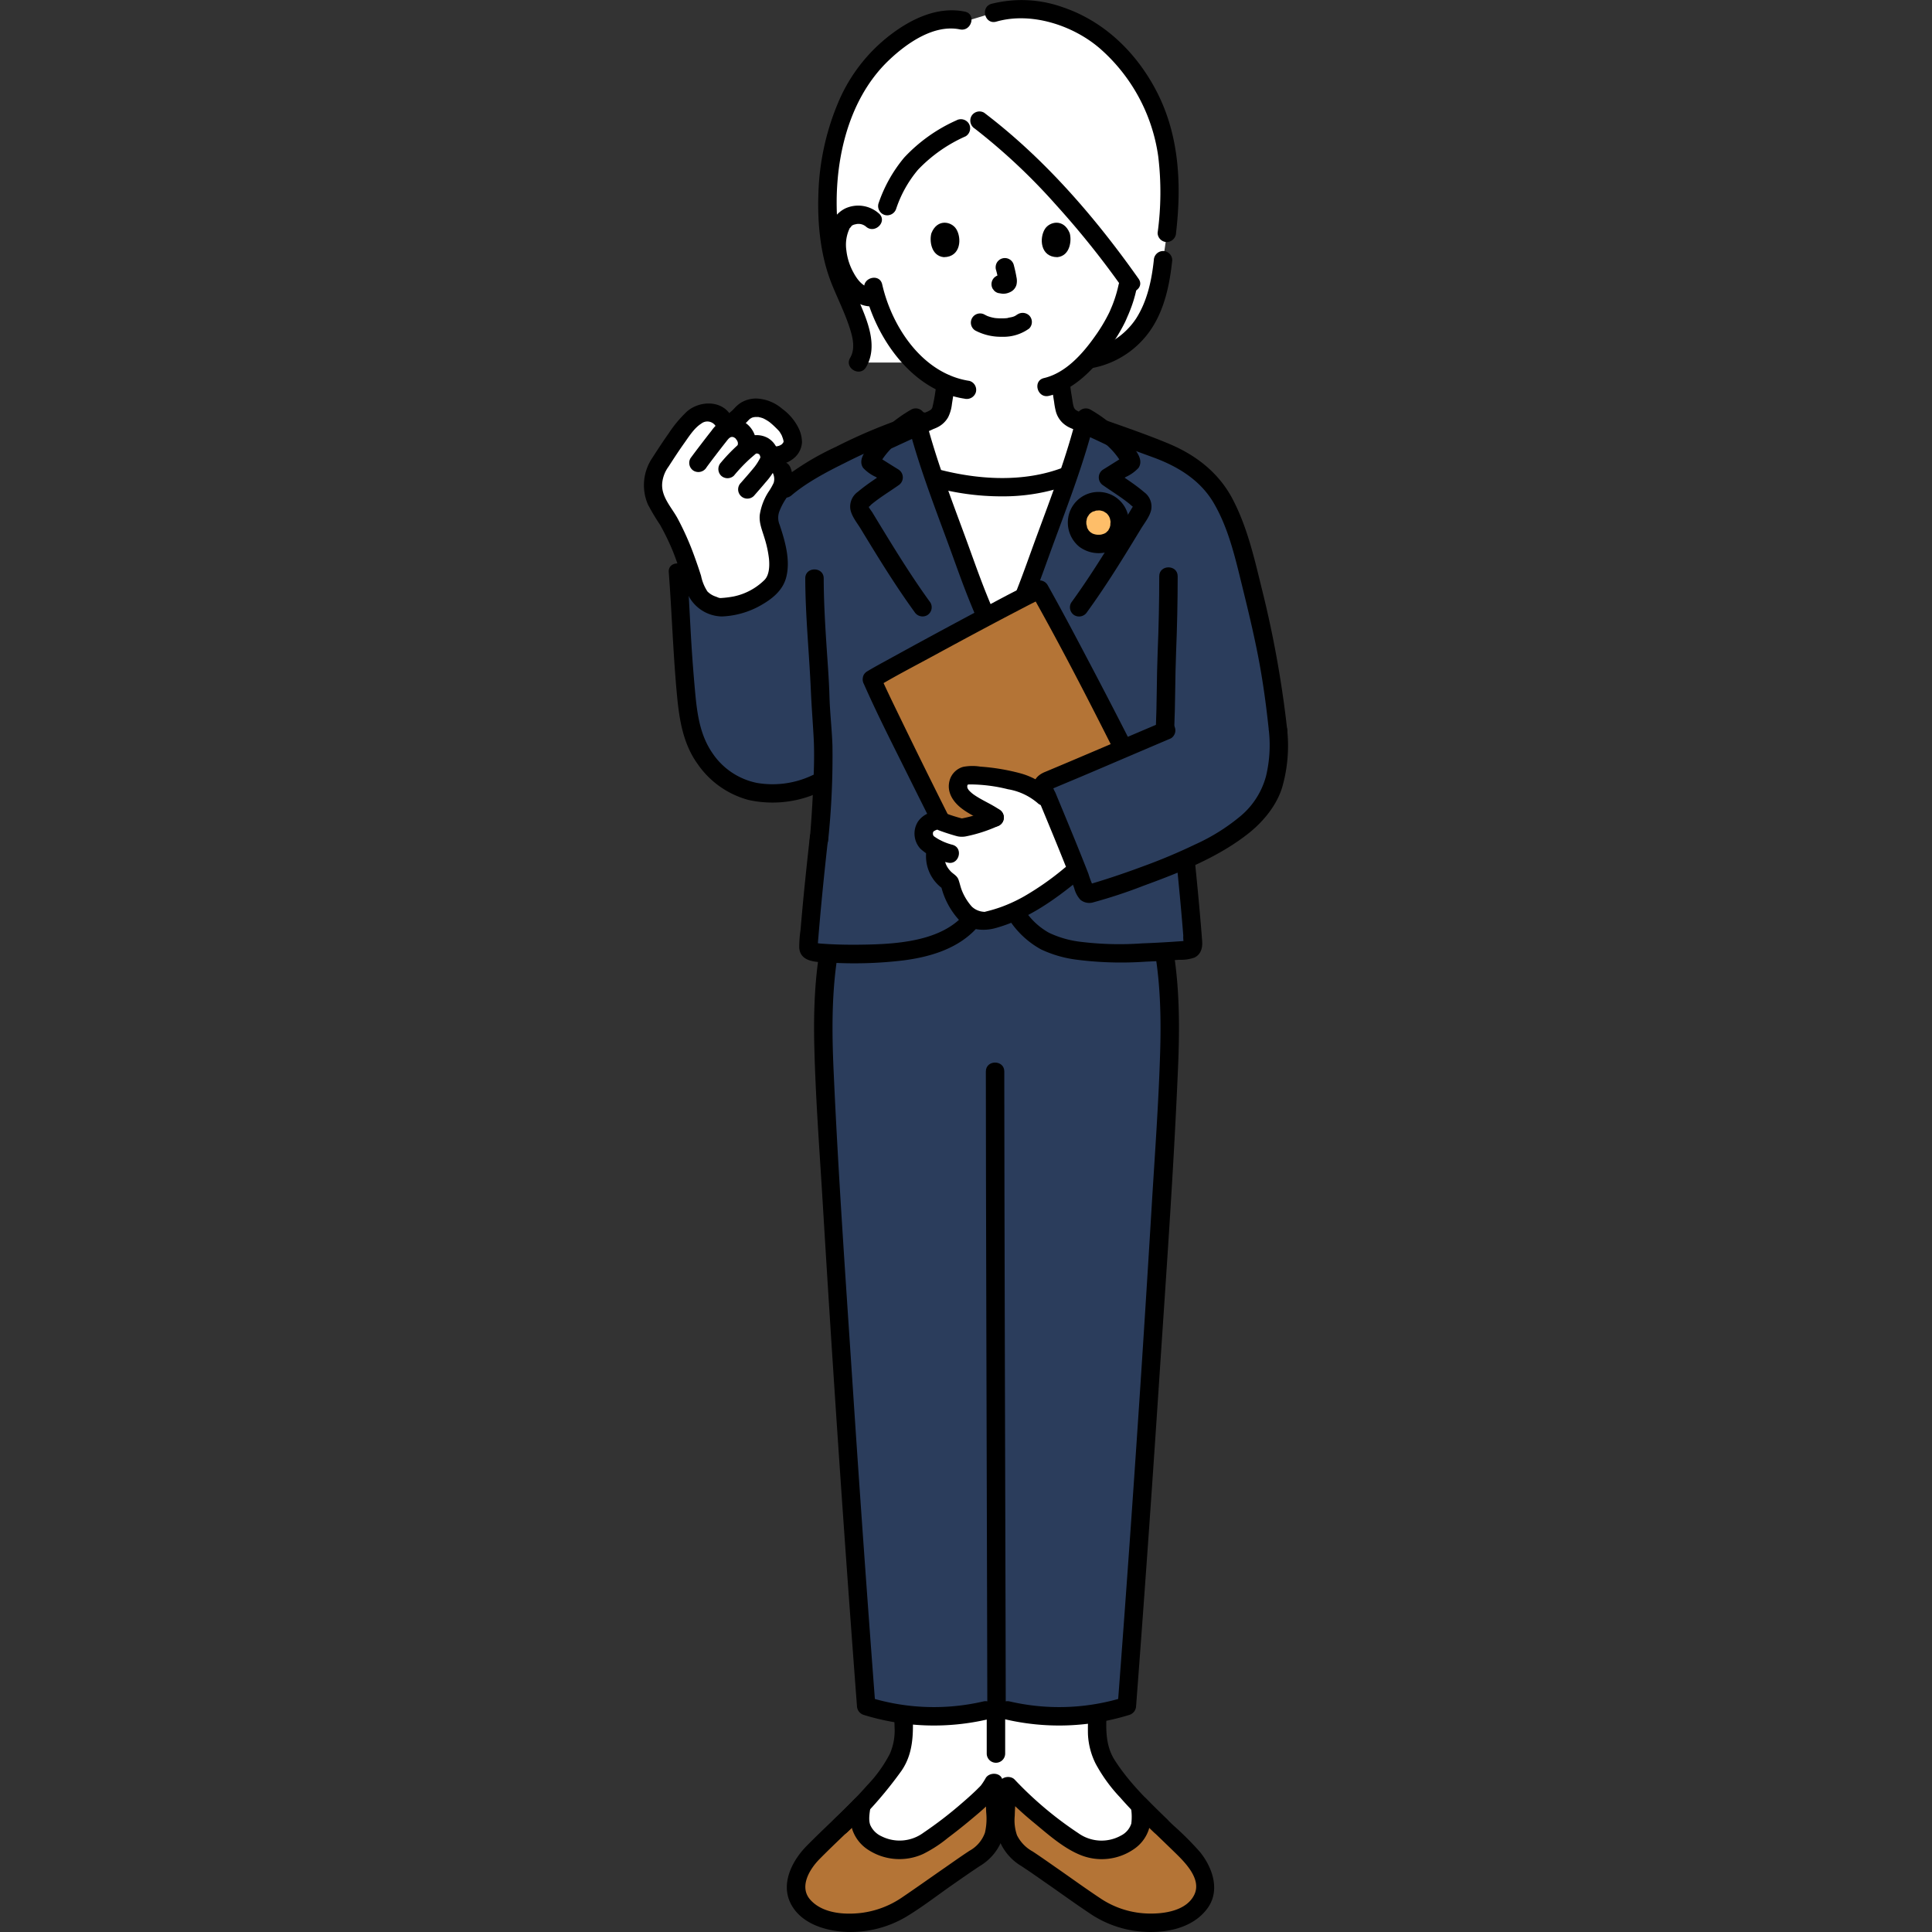 <svg xmlns="http://www.w3.org/2000/svg" width="800px" height="800px" viewBox="-139.68 0 419.092 419.092" fill="#000000"><rect x="-139.68" y="0" width="419.092" height="419.092" fill="#333333" stroke="none"/><g id="SVGRepo_bgCarrier" stroke-width="0"></g><g id="SVGRepo_tracerCarrier" stroke-linecap="round" stroke-linejoin="round"></g><g id="SVGRepo_iconCarrier"><defs><style>.a{fill:#000000;}.b{fill:#ffffff;}.c{fill:#ffffff;}.d{fill:#B47436;}.e{fill:#2B3D5C;}.f{fill:#B47436;}.g{fill:#febe69;}</style></defs><path class="a" d="M60.561,193.192h33.53c2.573,0,2.578-4,0-4H60.561c-2.574,0-2.579,4,0,4Z"></path><path class="b" d="M61.3,399.514a10.513,10.513,0,0,1-9.287,1.2c-2.88-1.048-5.441-3.166-5.075-6.689l.254-2.451a56.328,56.328,0,0,0,6.571-7.949,13.861,13.861,0,0,0,2.648-7.605q-.046-2.052-.11-4.138a48.87,48.87,0,0,0,17.849-.872h4.68a48.908,48.908,0,0,0,19.61.6q-.069,2.221-.119,4.409a13.877,13.877,0,0,0,2.648,7.605,56.141,56.141,0,0,0,6.571,7.946c.127,1.228.255,2.454.255,2.454.365,3.523-2.2,5.641-5.076,6.689a10.518,10.518,0,0,1-9.354-1.244,92.6,92.6,0,0,1-13.106-10.7l-1.262-1.336-3.139-.707a17.869,17.869,0,0,1-1.385,2.043,92.6,92.6,0,0,1-13.106,10.7Z"></path><path class="b" d="M76.865,140.01c-3.074-7.214-4.555-10.4-7.21-17.838-2.114-5.921-4.553-12.224-6.72-18.517l.382.077a59.272,59.272,0,0,0,13.527,1.943c4.314.011,10.451-.671,14.665-2.346l.567-.211c-2.213,6.471-4.731,12.964-6.9,19.054-2.655,7.441-4.136,10.624-7.21,17.838"></path><path class="c" d="M96.674,77.918a18.267,18.267,0,0,0,9.008-4.435c4.334-4.01,6.254-10.106,6.966-17.463,1.6-9.756,2.385-20.267-.862-29.814a40.509,40.509,0,0,0-10.167-15.937,28.609,28.609,0,0,0-10.366-6.44C86.9,2.142,80.613,1.342,75.911,2.763L69.8,4.61l-.715-.16c-7.219-1.609-15.719,4.9-19.773,9.755A40.616,40.616,0,0,0,41.372,30.86a57.233,57.233,0,0,0-.258,25.406c1.606,7.483,8.8,16.8,5.347,22.373H71.473Z"></path><path class="b" d="M96.13,49.1c-7-8.381-15.21-16.813-23.49-23.038a59.462,59.462,0,0,0-10.476,5.6c-5.639,4.219-7.713,8.515-9.364,13.045l-3.224,3.026a4.342,4.342,0,0,0-3.14-1.149A4.032,4.032,0,0,0,42.815,48.6c-1.231,2.134-1.179,6.066-.353,8.5a13.125,13.125,0,0,0,3.853,6.248,4.694,4.694,0,0,0,3.994,1,33.029,33.029,0,0,0,6.269,11.827,24.46,24.46,0,0,0,8.851,7.068c-.094,1.1-.248,2.149-.444,3.286-.355,1.964-.236,3.716-2.97,4.7-.062.022-1.151.528-2.567,1.185.975,3.676,2.177,7.441,3.476,11.21l.393.105a59.272,59.272,0,0,0,13.527,1.943c4.314.011,10.451-.671,14.665-2.346l.567-.208C93.357,99.378,94.537,95.642,95.49,92c-.925-.436-1.584-.746-1.634-.764-2.734-.988-2.627-2.74-2.97-4.7-.22-1.255-.384-2.5-.482-3.764C96.969,79.283,102.156,70.349,103.1,67.8c.769-1.6,2.713-7.281,1.633-7.644C102.173,56.619,99.273,52.867,96.13,49.1Z"></path><path class="d" d="M88.757,407.1c-2.744-1.912-5.169-3.593-5.947-4.078-4.989-3.117-4.432-7.357-4.322-10.264a53.2,53.2,0,0,1,.506-5.317l1.262,1.336a92.6,92.6,0,0,0,13.106,10.7,10.518,10.518,0,0,0,9.354,1.244c2.88-1.048,5.441-3.166,5.076-6.689l-.255-2.451.472.483c3.235,3.318,6.8,6.582,10.032,9.8,2.1,2.092,3.75,4.873,3.676,7.921a6.783,6.783,0,0,1-3.219,5.08,13.024,13.024,0,0,1-5.845,2.058A22.1,22.1,0,0,1,98.9,414.1C98.142,413.66,93.058,410.092,88.757,407.1Z"></path><path class="d" d="M65.969,407.1c2.744-1.912,5.17-3.593,5.947-4.078,4.989-3.117,4.432-7.357,4.322-10.264a58.842,58.842,0,0,0-.383-6.024,9.9,9.9,0,0,0-1.385,2.043,92.6,92.6,0,0,1-13.106,10.7,10.518,10.518,0,0,1-9.354,1.244c-2.88-1.048-5.441-3.166-5.075-6.689l.254-2.451-.472.483c-3.235,3.318-6.8,6.582-10.032,9.8-2.1,2.092-3.75,4.873-3.676,7.921a6.783,6.783,0,0,0,3.219,5.08,13.023,13.023,0,0,0,5.846,2.058A22.1,22.1,0,0,0,55.829,414.1C56.584,413.66,61.668,410.092,65.969,407.1Z"></path><path class="a" d="M89.767,405.368c-1.8-1.255-3.594-2.528-5.425-3.738a8.146,8.146,0,0,1-3.419-3.539,9.911,9.911,0,0,1-.486-4.19,55.577,55.577,0,0,1,.486-5.934l-3.343.883a76.221,76.221,0,0,0,6.955,6.478c3.119,2.573,6.5,5.626,10.3,7.119a12.28,12.28,0,0,0,11.487-1.359,8.263,8.263,0,0,0,3.169-4.147c.566-1.763.237-3.575.051-5.367l-3.414,1.414c2.995,3.07,6.126,6,9.194,9,2.146,2.1,5.7,5.68,4.059,9.034-1.7,3.48-6.543,4.156-9.964,4.064A19.466,19.466,0,0,1,99.4,412.042c-3.262-2.142-6.427-4.442-9.628-6.674-2.117-1.475-4.118,1.991-2.019,3.454,3.2,2.232,6.366,4.532,9.629,6.674a23.444,23.444,0,0,0,12.251,3.591c4.658.073,9.73-1.2,12.611-5.128,2.827-3.856,1.119-8.823-1.613-12.209a65.935,65.935,0,0,0-5.847-5.843c-1.968-1.891-3.922-3.794-5.828-5.748-1.123-1.152-3.6-.361-3.414,1.415a12.048,12.048,0,0,1,.184,3.994,4.409,4.409,0,0,1-2.233,2.6,8.662,8.662,0,0,1-9.275-.525,78.556,78.556,0,0,1-13.8-11.617c-.946-1-3.121-.63-3.342.883a65.317,65.317,0,0,0-.629,7,13.468,13.468,0,0,0,.736,5.525,11.494,11.494,0,0,0,4.689,5.356c2,1.3,3.934,2.68,5.886,4.04C89.865,410.3,91.866,406.831,89.767,405.368Z"></path><path class="a" d="M99.623,312.079c-.758,12.668-1.584,25.332-2.257,38-.314,5.916-.594,11.833-.8,17.754-.1,2.791-.311,5.621-.243,8.414a15.943,15.943,0,0,0,1.66,6.327,34.219,34.219,0,0,0,5.335,7.351c2.3,2.64,4.8,5.1,7.312,7.529,1.851,1.79,4.683-1.035,2.828-2.828-4.091-3.956-8.266-8.01-11.346-12.834-2.542-3.982-1.725-8.819-1.57-13.287.412-11.833,1.094-23.655,1.808-35.473q.635-10.479,1.278-20.958c.154-2.571-3.846-2.562-4,0Z"></path><path class="a" d="M66.978,408.822c1.972-1.374,3.938-2.76,5.947-4.078a11.331,11.331,0,0,0,4.832-5.862,15.368,15.368,0,0,0,.506-5.568c-.105-2.382-.145-4.752-.48-7.117-.25-1.768-2.871-1.848-3.655-.478a13.4,13.4,0,0,1-1.268,1.892c.488-.588-.026-.014-.112.066-.215.2-.417.417-.628.622-1.058,1.025-2.163,2-3.282,2.961a85.644,85.644,0,0,1-8.166,6.272,8.731,8.731,0,0,1-9.15.789,4.842,4.842,0,0,1-2.425-2.444c-.476-1.292-.044-2.989.092-4.3.184-1.773-2.283-2.574-3.414-1.415-3.423,3.51-7.067,6.793-10.5,10.286-3,3.05-5.521,7.833-3.608,12.1,1.973,4.4,7.022,6.138,11.488,6.481A23.684,23.684,0,0,0,56.873,415.8c3.491-2.1,6.764-4.65,10.1-6.979,2.1-1.462.1-4.931-2.019-3.454-2.977,2.076-5.939,4.175-8.942,6.213a20.065,20.065,0,0,1-8.976,3.384c-3.663.415-8.314.073-10.937-2.861-2.5-2.794-.182-6.621,1.995-8.831,3.44-3.491,7.082-6.776,10.5-10.285l-3.414-1.414c-.186,1.792-.515,3.6.051,5.367a8.424,8.424,0,0,0,3.431,4.332,12.411,12.411,0,0,0,11.893.9,28.249,28.249,0,0,0,5.384-3.5q2.472-1.854,4.845-3.837c2.51-2.1,5.14-4.211,6.789-7.089l-3.656-.478c.272,1.925.244,3.888.326,5.826a13.5,13.5,0,0,1-.267,4.461,7.257,7.257,0,0,1-3.344,3.913c-1.923,1.259-3.8,2.6-5.682,3.908C62.862,406.829,64.859,410.3,66.978,408.822Z"></path><path class="a" d="M51.1,312.079c.73,12.195,1.522,24.387,2.181,36.586.317,5.864.6,11.729.823,17.6q.16,4.224.27,8.449a12.618,12.618,0,0,1-1.008,5.686,29.043,29.043,0,0,1-4.936,6.877c-2.256,2.575-4.7,4.978-7.16,7.357-1.854,1.792.976,4.619,2.829,2.828A88.292,88.292,0,0,0,55.885,384.1c2.956-4.31,2.512-9.307,2.349-14.25-.4-12.037-1.084-24.063-1.809-36.083q-.654-10.845-1.322-21.689c-.154-2.558-4.155-2.576-4,0Z"></path><path class="a" d="M74.363,370.387v9.993a2,2,0,0,0,4,0v-9.993a2,2,0,0,0-4,0Z"></path><path class="e" d="M42.762,195.8c-4.808,13.807-4.08,28.846-3.247,43.443q3.731,65.455,8.7,130.833a48.786,48.786,0,0,0,28.276.315,48.776,48.776,0,0,0,28.273-.315q4.966-65.375,8.7-130.833c.832-14.6,1.56-29.636-3.247-43.443"></path><path class="a" d="M40.833,195.264c-3.519,10.24-4.136,21.179-3.867,31.925.284,11.323,1.151,22.645,1.832,33.949q2.1,34.838,4.542,69.652,1.382,19.644,2.873,39.282A2.078,2.078,0,0,0,47.681,372a51.517,51.517,0,0,0,27,.938c2.506-.585,1.445-4.443-1.063-3.857a47.382,47.382,0,0,1-24.872-.938l1.469,1.929Q47.579,335.4,45.291,300.7c-1.506-22.861-3.135-45.741-4.152-68.63-.534-12.016-.4-24.243,3.551-35.739.839-2.439-3.024-3.487-3.857-1.063Z"></path><path class="a" d="M74.172,232.424q0,11.79.031,23.581.033,16.18.076,32.362.045,17.049.092,34.1.04,14.667.079,29.335.022,8.776.039,17.554v1.033c0,2.574,4,2.578,4,0q0-7.822-.031-15.644-.036-14.128-.076-28.256-.047-16.931-.092-33.86-.042-16.481-.079-32.963-.027-12.507-.038-25.016,0-1.111,0-2.224c0-2.574-4-2.578-4,0Z"></path><path class="a" d="M108.284,196.327c3.516,10.231,4.014,21.064,3.7,31.791-.33,11.262-1.173,22.522-1.851,33.767q-2.085,34.587-4.515,69.153-1.373,19.521-2.855,39.034l1.468-1.929a47.378,47.378,0,0,1-24.871.938c-2.5-.585-3.573,3.271-1.063,3.857a51.517,51.517,0,0,0,27-.938,2.074,2.074,0,0,0,1.468-1.928q2.643-34.8,4.938-69.625c1.515-23.008,3.195-46.039,4.166-69.077.51-12.117.256-24.522-3.725-36.106-.831-2.42-4.7-1.381-3.857,1.063Z"></path><path class="e" d="M137.56,158.446a27.311,27.311,0,0,1-.931,11.442c-.684,2.709-3.243,6.491-6.458,9.125a58.815,58.815,0,0,1-12.7,7.343c.708,6.931,1.258,12.883,1.68,18.511a1.1,1.1,0,0,1-1.011,1.18c-6.213.476-17.737,1.182-23.776.2-4.218-.689-7.1-1.485-9.77-3.73a16.978,16.978,0,0,1-5.64-8.2,86.433,86.433,0,0,1-1.867-8.954.627.627,0,0,0-1.24,0,79.357,79.357,0,0,1-1.746,8.585,15.725,15.725,0,0,1-5.974,8.34c-2.054,1.522-6.209,3.184-10.917,3.912a94.965,94.965,0,0,1-20.453.338,1.2,1.2,0,0,1-1.073-1.3c.652-7.885,1.2-13.754,2.461-25.024.248-3.125.468-6.591.633-10.937a21.871,21.871,0,0,1-13.715,2.634c-6.733-.707-12.391-6.2-14.434-12.661a43.221,43.221,0,0,1-1.515-9.166c-1.087-11.9-1.094-17.8-1.718-25.945l23.21-18.1a74.874,74.874,0,0,1,8.624-5.635,142.577,142.577,0,0,1,15.8-7.13A26.348,26.348,0,0,1,58.978,90.5c2.549,10.35,7.083,21.521,10.677,31.589,2.655,7.44,4.136,10.624,7.21,17.837h1.1c3.074-7.213,4.555-10.4,7.21-17.837C88.765,112.021,93.3,100.85,95.849,90.5a25.426,25.426,0,0,1,3.73,2.6c4.035,1.479,8.927,3.281,12.2,4.47a32.123,32.123,0,0,1,8.4,4.572c3.506,2.7,5.619,6.261,7.28,10.348a74.249,74.249,0,0,1,2.775,8.162c4.214,16.9,5.889,23.865,7.334,37.8"></path><path class="a" d="M78.592,139c-1.486-3.485-3.017-6.953-4.421-10.472-1.6-4.012-3.008-8.095-4.5-12.147-3.2-8.676-6.528-17.342-8.763-26.329a2.022,2.022,0,0,0-2.938-1.2,30.8,30.8,0,0,0-8.753,7.5c-1.09,1.363-2.862,3.365-1.663,5.145a8.685,8.685,0,0,0,2.737,1.958c.963.612,1.915,1.239,2.886,1.838v-3.454c-2.264,1.595-4.643,3.053-6.763,4.844a3.92,3.92,0,0,0-1.629,3.8c.277,1.525,1.447,2.918,2.237,4.218,3.719,6.124,7.465,12.245,11.679,18.046a2.058,2.058,0,0,0,2.736.717,2.015,2.015,0,0,0,.718-2.736c-3.686-5.075-7.015-10.4-10.281-15.747q-1.16-1.9-2.313-3.806c-.21-.346-.874-1.14-.87-1.481-.008.581.4-.066.669-.287,1.835-1.514,3.894-2.751,5.836-4.119a2.028,2.028,0,0,0,0-3.454c-1.642-1.013-3.276-2.047-4.906-3.078l.718.718-.152-.209.273,1.009.011-.224-.273,1.01a16.268,16.268,0,0,1,3.926-4.836,26.724,26.724,0,0,1,5.2-3.918l-2.938-1.2c2.272,9.135,5.673,17.937,8.92,26.756,1.481,4.022,2.882,8.073,4.478,12.051,1.495,3.727,3.116,7.4,4.691,11.1a2.012,2.012,0,0,0,2.736.718A2.055,2.055,0,0,0,78.592,139Z"></path><path class="a" d="M79.688,141.019c1.575-3.694,3.2-7.37,4.691-11.1,1.6-3.978,3-8.029,4.478-12.051,3.247-8.819,6.649-17.621,8.92-26.756l-2.938,1.2a26.724,26.724,0,0,1,5.2,3.918,16.286,16.286,0,0,1,3.927,4.836l-.273-1.01.01.224.273-1.009-.151.209.717-.718c-1.63,1.031-3.264,2.065-4.906,3.078a2.028,2.028,0,0,0,0,3.454c1.9,1.338,3.9,2.554,5.712,4.019.108.087.9.869.8.5-.063-.233-.072.074-.195.258-.2.3-.377.619-.563.927q-1.213,2-2.427,3.992c-3.266,5.351-6.595,10.672-10.28,15.747a2.014,2.014,0,0,0,.717,2.736,2.045,2.045,0,0,0,2.736-.717c4.214-5.8,7.96-11.922,11.679-18.046.768-1.264,1.886-2.616,2.213-4.081a3.844,3.844,0,0,0-1.488-3.844c-2.143-1.841-4.576-3.318-6.88-4.942v3.454c.971-.6,1.923-1.226,2.886-1.838a8.685,8.685,0,0,0,2.737-1.958c1.2-1.78-.573-3.782-1.662-5.145a30.821,30.821,0,0,0-8.754-7.5,2.022,2.022,0,0,0-2.938,1.2c-2.235,8.987-5.565,17.653-8.763,26.329-1.473,4-2.863,8.022-4.436,11.979-1.422,3.577-2.977,7.1-4.487,10.64a2.069,2.069,0,0,0,.718,2.737,2.014,2.014,0,0,0,2.736-.718Z"></path><path class="a" d="M97.205,79.847a19.809,19.809,0,0,0,12.852-8.482c2.924-4.4,4-9.75,4.549-14.915a2.013,2.013,0,0,0-2-2,2.045,2.045,0,0,0-2,2c-.47,4.381-1.435,8.892-3.841,12.649A15.892,15.892,0,0,1,96.142,75.99a2.018,2.018,0,0,0-1.4,2.46,2.043,2.043,0,0,0,2.46,1.4Z"></path><path class="a" d="M53.2,97.444c.871-.305,1.716-.743,2.554-1.127q1.929-.883,3.851-1.778,1.512-.7,3.023-1.4c.1-.048.21-.093.313-.143s.269-.118-.163.067c-.513.22-.068.035.064-.018.253-.1.507-.2.752-.321A5.429,5.429,0,0,0,66,90.494a8.557,8.557,0,0,0,.815-2.852c.227-1.464.478-2.921.611-4.4a2.008,2.008,0,0,0-2-2,2.053,2.053,0,0,0-2,2,37.486,37.486,0,0,1-.89,5.286c-.059.247.2-.312.04-.114a1.8,1.8,0,0,0-.131.232c-.223.4.179-.132-.067.089a2.412,2.412,0,0,0-.213.2c.216-.252.158-.1.029-.023-.1.059-.193.123-.293.18-.037.021-.455.231-.275.15s-.146.054-.145.054c-.153.062-.333.138-.485.2l-.065.029c-.1.044-.2.091-.3.137-2.145.985-4.283,1.988-6.428,2.974q-.834.382-1.671.761c-.177.08-.355.158-.532.237-.445.2.5-.187.132-.058A2,2,0,1,0,53.2,97.444Z"></path><path class="a" d="M88.43,83.084c.125,1.379.325,2.747.55,4.112a15.845,15.845,0,0,0,.395,2.119,5.386,5.386,0,0,0,1.471,2.432,6.065,6.065,0,0,0,1.309.916,10.31,10.31,0,0,0,.983.427c.638.244-.464-.225-.22-.1,1.906.976,3.883,1.832,5.818,2.748.925.437,1.845.89,2.789,1.286a2,2,0,0,0,2.46-1.4,2.063,2.063,0,0,0-1.4-2.46c.993.416.083.02-.15-.089l-1.242-.586L97.834,90.9c-.867-.41-1.733-.822-2.6-1.228-.094-.044-.188-.089-.282-.131l-.073-.032c-.143-.064-.337-.145-.483-.2-.059-.024-.365-.17-.061-.019-.178-.089-.351-.181-.523-.281-.057-.033-.342-.221-.112-.062.2.141.014.012-.023-.026-.063-.062-.13-.132-.2-.191-.291-.26.1.076.063.1a4.6,4.6,0,0,1-.288-.483c-.111-.167.088.174.078.2a2.467,2.467,0,0,0-.118-.352c-.048-.161-.087-.324-.121-.488-.081-.385-.133-.776-.192-1.166-.085-.563-.187-1.124-.272-1.688-.036-.242-.041-.277-.081-.615-.045-.383-.083-.767-.118-1.151a2.044,2.044,0,0,0-2-2,2.023,2.023,0,0,0-2,2Z"></path><path class="a" d="M50.99,46.324a6.739,6.739,0,0,0-7.344-1.094A6.4,6.4,0,0,0,40.3,49.538a16,16,0,0,0,2.32,12.631c1.644,2.446,4.242,4.652,7.389,4.244a2.066,2.066,0,0,0,2-2,2.011,2.011,0,0,0-2-2c-2.177.282-3.594-1.52-4.538-3.262a12.9,12.9,0,0,1-1.552-4.819,8.282,8.282,0,0,1,.825-5.038c-.326.523.512-.437.2-.211a1.817,1.817,0,0,1,.918-.419,2.5,2.5,0,0,1,2.3.488c1.915,1.71,4.754-1.11,2.828-2.828Z"></path><path class="a" d="M102.961,61.782A27.991,27.991,0,0,1,101.7,66c-.192.507-.324.765-.564,1.363-.2.5.145-.292-.028.067-.061.127-.118.257-.179.384a35.946,35.946,0,0,1-3.09,5.145c-2.681,3.8-6.351,7.948-11.062,9.055-2.505.589-1.445,4.447,1.063,3.858,5.6-1.316,9.907-5.99,13.151-10.473a36.768,36.768,0,0,0,3.359-5.5c.2-.418.383-.844.562-1.273.214-.512-.165.356.072-.164.153-.337.291-.682.427-1.026a28.06,28.06,0,0,0,1.412-4.594c.524-2.512-3.331-3.586-3.857-1.063Z"></path><path class="a" d="M47.828,62.746c2.4,10.534,10.334,22.02,21.718,23.737a2.065,2.065,0,0,0,2.461-1.4,2.016,2.016,0,0,0-1.4-2.46C60.518,81.1,53.809,71,51.686,61.683c-.572-2.509-4.43-1.447-3.858,1.063Z"></path><path class="a" d="M71.909,71.712a11.936,11.936,0,0,0,5.748,1.341,9.479,9.479,0,0,0,5.916-1.793,2.005,2.005,0,0,0,0-2.829,2.064,2.064,0,0,0-2.829,0c.692-.539-.015-.018-.234.1-.169.089-.618.23.016.013-.156.053-.308.118-.465.169-.422.136-.888.157-1.3.3.212-.072.332-.04.032-.01-.128.013-.256.023-.384.032-.308.02-.617.027-.925.025q-.416,0-.829-.029c-.126-.009-.253-.019-.379-.032q-.108-.011-.216-.024c-.157-.019-.1-.01.188.025a8.165,8.165,0,0,1-1.216-.27c-.17-.051-.336-.112-.5-.169-.446-.153.425.2.02.012q-.312-.147-.618-.308a2,2,0,0,0-2.019,3.454Z"></path><path class="a" d="M76.374,58.516a25.739,25.739,0,0,1,.6,2.756l-.072-.532a1.725,1.725,0,0,1,.011.38l.071-.531a.928.928,0,0,1-.042.171l.2-.478a.656.656,0,0,1-.061.11l.313-.405a.541.541,0,0,1-.09.089l.405-.313a1.821,1.821,0,0,1-.218.116l.477-.2a1.575,1.575,0,0,1-.367.107l.531-.071a1.422,1.422,0,0,1-.345,0l.532.072c-.13-.018-.258-.05-.388-.068a1.515,1.515,0,0,0-.8-.035,1.492,1.492,0,0,0-.744.237,2,2,0,0,0-.717,2.736l.313.4a1.99,1.99,0,0,0,.882.514c.349.047.687.134,1.042.15a3.433,3.433,0,0,0,1.6-.39,2.441,2.441,0,0,0,1.313-1.593,3.731,3.731,0,0,0-.013-1.649c-.15-.888-.355-1.767-.583-2.638a2,2,0,0,0-2.461-1.4,2.025,2.025,0,0,0-1.2.919,2.1,2.1,0,0,0-.2,1.541Z"></path><path class="a" d="M62.372,50.557c-.461,1.495-.161,4.935,2.672,5.228,3.744-.023,3.944-4.181,2.683-6.137C66.695,48.047,63.661,47.382,62.372,50.557Z"></path><path class="a" d="M92.355,50.557c.46,1.495.16,4.935-2.673,5.228C85.938,55.762,85.739,51.6,87,49.648,88.031,48.047,91.065,47.382,92.355,50.557Z"></path><path class="a" d="M32.016,107.451c3.24-2.767,7.67-5.107,11.629-7.057a108.705,108.705,0,0,1,17.312-7.009c2.465-.723,1.416-4.584-1.063-3.857A115,115,0,0,0,41.626,96.94a59.617,59.617,0,0,0-12.438,7.683c-1.961,1.674.88,4.492,2.828,2.828Z"></path><path class="a" d="M5.392,124.141c.679,8.956.951,17.93,1.8,26.875.5,5.219,1.337,10.414,4.49,14.756a19.511,19.511,0,0,0,11.064,7.769,24.229,24.229,0,0,0,15.626-1.829,2.016,2.016,0,0,0,.717-2.737,2.045,2.045,0,0,0-2.736-.717,20.087,20.087,0,0,1-11.84,1.572,15.234,15.234,0,0,1-9.589-6.375c-2.781-3.983-3.385-8.642-3.819-13.369q-.621-6.762-.987-13.544c-.229-4.134-.418-8.271-.731-12.4-.193-2.551-4.195-2.572-4,0Z"></path><path class="a" d="M95.627,93.775c4.919,1.79,9.827,3.609,14.745,5.4,5.355,1.953,10.269,4.9,13.218,9.919,3.218,5.477,4.657,11.834,6.16,17.938,1.249,5.069,2.476,10.148,3.474,15.274,1.039,5.342,1.771,10.727,2.336,16.138a2.057,2.057,0,0,0,2,2,2.014,2.014,0,0,0,2-2,231.191,231.191,0,0,0-5.6-31.032c-1.595-6.519-3.123-13.167-6.263-19.157-2.984-5.692-7.927-9.531-13.792-11.987C108.28,93.914,102.423,92,96.69,89.918c-2.423-.882-3.467,2.982-1.063,3.857Z"></path><path class="a" d="M62.786,105.66a55.525,55.525,0,0,0,14.91,2.009,42.2,42.2,0,0,0,14.344-2.412,2.058,2.058,0,0,0,1.4-2.46,2.014,2.014,0,0,0-2.46-1.4c-8.546,3.309-18.424,2.693-27.128.4-2.492-.655-3.555,3.2-1.063,3.857Z"></path><path class="a" d="M115.038,158.069c.242-5.516.176-11.04.4-16.556s.345-11,.346-16.509c0-2.573-4-2.578-4,0q0,8.26-.346,16.509c-.221,5.516-.153,11.04-.4,16.556-.112,2.573,3.888,2.568,4,0Z"></path><path class="a" d="M35,125.457c.02,8.155.863,16.262,1.215,24.4.149,3.472.437,6.931.616,10.4.2,3.894.009,7.8-.174,11.689q-.243,5.184-.694,10.354c-.22,2.565,3.781,2.55,4,0a173.929,173.929,0,0,0,.932-20.558c-.118-3.565-.545-7.113-.646-10.678-.109-3.82-.423-7.635-.67-11.448-.306-4.715-.567-9.434-.579-14.161-.006-2.573-4.006-2.578-4,0Z"></path><path class="a" d="M115.154,183.3c.61,5.878,1.194,11.759,1.683,17.648q.081.989.16,1.977a6.8,6.8,0,0,0,.136,1.752c.194.488,1.2-.478.457-.585a3.091,3.091,0,0,0-.569.042q-.921.066-1.842.128c-2.367.159-4.737.289-7.108.375a68.914,68.914,0,0,1-13.179-.319,21.983,21.983,0,0,1-7.011-1.973,14.99,14.99,0,0,1-5.234-4.862,17.576,17.576,0,0,1-2.347-5.974c-.268-1.177-.511-2.36-.737-3.546-.263-1.379-.207-3.385-1.292-4.416a2.69,2.69,0,0,0-3.213-.31c-1.371.857-1.32,2.755-1.575,4.171a42.456,42.456,0,0,1-1.55,6.717c-3.6,10.093-16.308,10.71-25.338,10.8-2.829.029-5.664-.035-8.484-.263a3.443,3.443,0,0,0-.69-.059q-.9-.2.259.639c.015-.178.029-.357.044-.535q.08-.96.161-1.919.158-1.856.322-3.709c.518-5.812,1.127-11.615,1.771-17.415a2.012,2.012,0,0,0-2-2,2.047,2.047,0,0,0-2,2c-.613,5.521-1.2,11.046-1.7,16.579q-.159,1.761-.31,3.522a26.161,26.161,0,0,0-.277,3.795c.22,3.347,4.152,3.119,6.6,3.244a89.323,89.323,0,0,0,16-.473c5.42-.7,11.048-2.3,15.083-6.169a17.875,17.875,0,0,0,4.657-7.682c.361-1.18.606-2.4.853-3.61a42.713,42.713,0,0,1,.973-5.209l-.514.883-.345.213H75.93l-.342-.217-.515-.883a33.926,33.926,0,0,1,.841,4.435c.257,1.279.526,2.558.85,3.821a19.313,19.313,0,0,0,9.4,12.041,25.641,25.641,0,0,0,7.668,2.22,76.183,76.183,0,0,0,14.993.433c2.436-.1,4.87-.24,7.3-.41a8.786,8.786,0,0,0,3.311-.482c1.436-.732,1.769-2.134,1.654-3.621-.532-6.941-1.215-13.871-1.934-20.8a2.059,2.059,0,0,0-2-2,2.013,2.013,0,0,0-2,2Z"></path><path class="f" d="M49.439,147.361c2.882-1.748,30.879-16.976,36.38-19.482,8.793,15.618,23.7,45.46,26.192,50.675-4.792,2.833-31.314,17.453-36.979,20.335-3.654-7.03-21.587-42.419-25.593-51.528"></path><path class="a" d="M50.449,149.088c3.919-2.366,8.015-4.472,12.036-6.657,5.979-3.249,11.97-6.48,18-9.628,2.1-1.094,4.19-2.212,6.341-3.2l-2.736-.717c8.123,14.444,15.577,29.286,22.964,44.117,1.086,2.181,2.175,4.36,3.228,6.558l.717-2.737c-10.057,5.934-20.4,11.432-30.673,16.983-2.094,1.132-4.185,2.271-6.306,3.352l2.737.717Q65.88,176.941,55.578,155.693c-1.506-3.1-3.023-6.191-4.412-9.341a2.013,2.013,0,0,0-2.736-.718,2.051,2.051,0,0,0-.718,2.737c2.888,6.549,6.158,12.943,9.341,19.351q5.952,11.985,12.022,23.912c1.4,2.758,2.8,5.518,4.23,8.264a2.037,2.037,0,0,0,2.736.718c10.524-5.366,20.817-11.24,31.123-17.009,1.958-1.1,3.923-2.185,5.856-3.326a2.049,2.049,0,0,0,.717-2.736c-6.26-13.075-12.95-25.972-19.733-38.781-2.111-3.987-4.247-7.962-6.458-11.894a2.054,2.054,0,0,0-2.737-.718c-4.738,2.17-9.312,4.745-13.906,7.2q-8.766,4.683-17.475,9.475c-1.672.922-3.363,1.821-5,2.808-2.2,1.329-.193,4.789,2.019,3.454Z"></path><path class="b" d="M69.263,179.515a29.647,29.647,0,0,0,6.816-2.177c-2.471-1.749-7.769-3.5-7.936-6.5a2.5,2.5,0,0,1,.666-2.007c.889-.9,2.148-.694,4.321-.524,1.642.128,2.842.378,4.471.624a33.393,33.393,0,0,1,3.732.8c2.543,1.046,3.922,1.508,5.424,3.015l1.175,1.179c1.6,3.851,3.938,9.49,5.775,14.138.08.2.158.4.235.593-.684.547-1.26,1.01-1.26,1.01-5.646,4.633-11.283,8.483-18.407,10.092a6.908,6.908,0,0,1-4.3-1.378,14.849,14.849,0,0,1-3.664-7.01,7.112,7.112,0,0,1-2.576-2.986,5.8,5.8,0,0,1-.329-4.334,11.436,11.436,0,0,1-1.7-1.065,2.832,2.832,0,0,1-.687-3.534,3.127,3.127,0,0,1,3.349-1.309,40.988,40.988,0,0,0,4.493,1.429C69,179.556,69.131,179.537,69.263,179.515Z"></path><path class="a" d="M75.07,175.611a26.978,26.978,0,0,1-6.733,2.034H69.4a36.8,36.8,0,0,1-4.359-1.376,5.03,5.03,0,0,0-5.605,1.972,4.852,4.852,0,0,0,.581,5.908,12.9,12.9,0,0,0,5.837,2.956c2.489.67,3.551-3.187,1.064-3.857a12.322,12.322,0,0,1-2.882-1.128c-.228-.128-.453-.263-.672-.406,0,0-.527-.35-.382-.26a.652.652,0,0,1-.278-.465c-.053-.241-.059-.269-.02-.083.015-.227.01-.279-.014-.155-.083.288.148-.556.091-.325-.024.087,0,.055.077-.1-.133.18-.118.182.045,0-.3.139.23-.145.26-.161.189-.1.456-.233.627-.153-.292-.136.123.077.208.108.184.067.367.138.551.2q1.21.435,2.445.8c.355.106.71.213,1.07.3a4.692,4.692,0,0,0,1.991-.031,32.257,32.257,0,0,0,7.053-2.337,2.011,2.011,0,0,0,.717-2.736,2.051,2.051,0,0,0-2.736-.718Z"></path><path class="a" d="M61.481,183.522a8.646,8.646,0,0,0,3.824,9.578l-.919-1.195a16.769,16.769,0,0,0,4.322,8.032c2.011,1.867,5.052,2.077,7.545,1.39C83,199.465,88.742,195.462,94.1,191.084c1.993-1.631-.851-4.446-2.829-2.829a61.322,61.322,0,0,1-8.777,6.171,33.212,33.212,0,0,1-4.717,2.213q-1.174.432-2.381.774c-.408.116-.82.219-1.232.323-.953.239.084.111-.419.053a4.156,4.156,0,0,1-2.623-1.133,11.881,11.881,0,0,1-2.209-3.644c-.263-.711-.414-1.459-.667-2.17-.35-.988-1.263-1.259-1.877-2.028a4.513,4.513,0,0,1-1.027-4.228c.667-2.49-3.191-3.552-3.858-1.064Z"></path><path class="a" d="M88.172,171.335a15.867,15.867,0,0,0-6.658-3.627,45.768,45.768,0,0,0-8.552-1.413,10.727,10.727,0,0,0-3.715.053,4.237,4.237,0,0,0-2.9,2.822c-.765,2.524.632,4.7,2.562,6.186,1.914,1.472,4.185,2.34,6.162,3.709a2.018,2.018,0,0,0,2.736-.718,2.04,2.04,0,0,0-.717-2.736c-1.783-1.234-3.83-2.032-5.6-3.289a6.591,6.591,0,0,1-.9-.79c-.09-.095-.177-.194-.26-.3.12.15.115.13-.016-.058a3.423,3.423,0,0,1-.174-.32c.086.2.092.195.018-.024-.1-.488.014.532-.018-.306,0-.093.095-.356.086-.28-.165.1-.149.085.045-.035l-.14.048a2.555,2.555,0,0,1,.372-.1q-.293.036.1,0a34.3,34.3,0,0,1,8.348,1.044,13.261,13.261,0,0,1,6.4,2.955c1.842,1.8,4.673-1.025,2.829-2.829Z"></path><path class="e" d="M137.56,158.446a27.311,27.311,0,0,1-.931,11.442c-.684,2.709-3.243,6.491-6.458,9.125a60.677,60.677,0,0,1-13.6,7.733,175.761,175.761,0,0,1-19.79,7.11.88.88,0,0,1-1.06-.54c-.51-1.41-1.21-3.24-2.01-5.25-2.47-6.25-5.85-14.29-7.11-17.37a.846.846,0,0,1,.47-1.12c2.07-.86,4.24-1.78,6.47-2.71,6.68-2.83,13.8-5.9,19.75-8.42"></path><path class="a" d="M135.56,158.446a28.91,28.91,0,0,1-.611,9.914,17.082,17.082,0,0,1-5.4,8.557,42.788,42.788,0,0,1-9.961,6.253A123.692,123.692,0,0,1,108.071,188q-3.224,1.2-6.491,2.278-1.374.453-2.754.88-.63.195-1.261.384l-.453.134c-.146.044-.292.086-.439.129q-.4.088.225.068l.718.718a19.651,19.651,0,0,1-1.19-3.044c-.423-1.093-.856-2.183-1.291-3.271q-1.281-3.21-2.6-6.405-1.181-2.875-2.374-5.745-.466-1.125-.932-2.25a5.955,5.955,0,0,1-.677-1.714l-.273,1.009q-.6.34.151-.012l.844-.353,1.714-.72c1.186-.5,2.373-.991,3.557-1.492q3.351-1.416,6.694-2.85,6.526-2.787,13.056-5.57a2.012,2.012,0,0,0,.717-2.736,2.053,2.053,0,0,0-2.736-.718c-8.445,3.579-16.864,7.22-25.327,10.756-1.852.774-2.922,2.2-2.09,4.223q.816,1.982,1.64,3.961c1.51,3.641,3.016,7.284,4.483,10.943.8,2,1.6,4,2.353,6.019a5.827,5.827,0,0,0,1.34,2.549,3.03,3.03,0,0,0,2.915.533,107.386,107.386,0,0,0,10.707-3.538c7.921-2.906,16.155-6.1,22.839-11.38,3.271-2.583,6.307-6.278,7.42-10.365a32.746,32.746,0,0,0,1-11.974,2.056,2.056,0,0,0-2-2,2.014,2.014,0,0,0-2,2Z"></path><path class="b" d="M6.043,114.352a29.888,29.888,0,0,0-2.233-3.778,8.94,8.94,0,0,1-1.848-5.657,10.366,10.366,0,0,1,.893-3.5c2.053-3.192,3.828-5.98,5.969-8.686a22.815,22.815,0,0,1,1.656-1.806,5.161,5.161,0,0,1,3.582-1.484,4.286,4.286,0,0,1,3.079,1.7c2.812.891,3.386-.872,4.634-1.853a4.863,4.863,0,0,1,4.764-.41,12.157,12.157,0,0,1,3.97,3,6.853,6.853,0,0,1,1.736,3.472,2.567,2.567,0,0,1-.76,2.293,4.133,4.133,0,0,1-3.2,1.172l1.63,3.316a4.744,4.744,0,0,1,.367,2,3.282,3.282,0,0,1-.057.823,3.525,3.525,0,0,1-.344.811c-1.272,2.41-3.591,5.256-2.515,8.179,2.651,7.684,2.286,11.518-.2,13.691a18.086,18.086,0,0,1-6.827,3.632c-.7.146-3.916.693-4.565.4-1.276-.586-2.518-.874-3.461-2.011a8.725,8.725,0,0,1-1.561-3.275c-.391-1.409-1.583-4.9-2.481-7.169A52.824,52.824,0,0,0,6.043,114.352Z"></path><path class="a" d="M19.034,90.442c-1.874-3.692-6.852-3.631-9.675-1.2A26.672,26.672,0,0,0,5.3,94.117c-1.234,1.731-2.389,3.518-3.54,5.3a10.549,10.549,0,0,0-.886,10.031,50.244,50.244,0,0,0,2.654,4.441c.864,1.542,1.649,3.133,2.358,4.752,1.285,2.932,2.131,6.009,3.165,9.028a8.353,8.353,0,0,0,7.854,6.054,18.568,18.568,0,0,0,8.411-2.393c2.5-1.412,4.819-3.235,5.557-6.128.949-3.721-.258-7.813-1.424-11.336a3.975,3.975,0,0,1-.128-2.777,13.878,13.878,0,0,1,1.35-2.7,10.721,10.721,0,0,0,1.514-3.184,6.684,6.684,0,0,0-.346-3.621,2.063,2.063,0,0,0-2.46-1.4,2.015,2.015,0,0,0-1.4,2.461,2.9,2.9,0,0,1,.168,2.092,13.453,13.453,0,0,1-1.131,1.969,12.794,12.794,0,0,0-1.885,4.954c-.191,1.784.524,3.358,1.018,5.032a23.948,23.948,0,0,1,.985,4.564c.162,1.784-.014,3.552-.961,4.529a13.375,13.375,0,0,1-6.658,3.59,22.05,22.05,0,0,1-2.864.353c-.122.008-.716-.108-.241.026.21.059-.833-.346-.807-.336a4.472,4.472,0,0,1-1.823-1.115,9.594,9.594,0,0,1-1.382-3.383c-.451-1.444-.949-2.874-1.467-4.3a61.258,61.258,0,0,0-3.607-8.131c-1.3-2.412-3.563-4.661-3.366-7.588a7.16,7.16,0,0,1,1.378-3.67c1.11-1.722,2.225-3.442,3.415-5.111,1.017-1.426,2.161-3.27,3.672-4.217a2.131,2.131,0,0,1,3.153.542c1.165,2.3,4.617.274,3.454-2.019Z"></path><path class="a" d="M13.549,101.419c.716-.982,1.453-1.95,2.191-2.915q.325-.426.653-.85c.284-.369-.274.353.007-.009l.31-.4q.519-.668,1.044-1.329c.2-.256.4-.524.628-.764.058-.062.123-.115.181-.177-.218.231-.009.03.126-.074.2-.1.184-.1-.057,0a2.951,2.951,0,0,1,.289-.094c.224-.048.193-.051-.093-.011a2.638,2.638,0,0,1,.3-.016,2.894,2.894,0,0,1,.294.015q-.432-.061-.1.007c.1.025.191.055.284.089q-.368-.162-.066-.014c.151.1.368.248.112.037a5.067,5.067,0,0,1,.444.435c-.337-.356.051.123.119.221.1.2.1.176-.011-.073.036.091.068.183.1.276s.052.186.072.28q.062.336-.01-.112c.055.025,0,.488-.008.548a2.008,2.008,0,0,0,2,2,2.051,2.051,0,0,0,2-2,5.535,5.535,0,0,0-2.4-4.813,4.919,4.919,0,0,0-5.348-.186,7.4,7.4,0,0,0-1.915,1.9c-.8,1.007-1.579,2.024-2.36,3.044-.752.983-1.5,1.968-2.232,2.968a2.008,2.008,0,0,0,.717,2.737,2.057,2.057,0,0,0,2.737-.718Z"></path><path class="a" d="M19.541,103.158a35.707,35.707,0,0,1,3.276-3.471c.29-.264.587-.522.885-.777l.383-.325.2-.172c.056-.048.329-.3.082-.076-.23.209-.037.058,0,.024.233-.243-.068.131-.147.056.011.011.61-.15.219-.066-.355.077.179.044.244.027-.285.076-.356-.079-.143-.013a3.3,3.3,0,0,0,.32.089c.2.041-.15-.056-.167-.078a1.426,1.426,0,0,0,.238.125,1.576,1.576,0,0,0,.226.147c.028.008-.365-.207-.175-.123.064.028.223.271.035.016-.177-.24-.042-.055-.013,0,.043.074.09.145.13.221l.06.116c.073.158.074.16,0,0l-.051-.116c.022.062.043.125.061.188s.033.127.052.189c.1.331-.032-.1-.007-.158a1.384,1.384,0,0,0,.013.239c.01.071-.031.287.02-.042.054-.357,0-.035-.031.054a1.054,1.054,0,0,1-.07.212q.142-.325.047-.123c-.022.048-.046.095-.071.141a13.4,13.4,0,0,1-1.007,1.615c-.051.07-.107.137-.156.209.39-.571.14-.182.035-.052-.179.224-.362.445-.546.665-.8.963-1.633,1.905-2.46,2.849a2,2,0,0,0,2.828,2.829c.853-.973,1.707-1.944,2.534-2.938a14.845,14.845,0,0,0,2.6-3.99,4.789,4.789,0,0,0-2.035-5.6,5.016,5.016,0,0,0-3.31-.592A5.117,5.117,0,0,0,21.1,95.892a36.748,36.748,0,0,0-4.383,4.438,2.044,2.044,0,0,0,0,2.828,2.023,2.023,0,0,0,2.828,0Z"></path><path class="a" d="M21.049,92.644a9.671,9.671,0,0,0,1.283-1.114c.138-.144.273-.292.414-.432.094-.094.191-.185.29-.272-.129.092-.138.1-.027.025.072-.048.625-.336.25-.178a3.562,3.562,0,0,1,.523-.164c.129-.032.547-.066.2-.045.25-.015.5-.006.744-.006.421,0-.234-.078.212.025.184.042.366.081.547.135.119.036.237.075.354.118q-.225-.105-.029-.014a6.965,6.965,0,0,1,.62.318,8.478,8.478,0,0,1,1,.662c-.24-.187.32.279.371.324q.227.2.446.409c.315.3.627.6.921.92.066.069.13.14.191.213q-.166-.233.041.056c.11.164.217.329.315.5s.19.35.274.531c-.136-.294.131.382.153.454.057.189.106.381.146.574.045.212.052.256.021.13s-.032-.082-.019.131c.166-.529-.221.383-.053.093.156-.269-.436.477-.046.063-.08.085-.2.184-.272.276-.226.285.319-.18-.007.007-.176.1-.346.207-.527.3.314-.162.009-.008-.154.04-.037.01-.609.135-.2.072a3.875,3.875,0,0,1-.813.008,2.012,2.012,0,0,0-2,2,2.047,2.047,0,0,0,2,2,6.068,6.068,0,0,0,4.8-1.874,4.8,4.8,0,0,0,1.27-2.985,7.176,7.176,0,0,0-.766-3.125A11.4,11.4,0,0,0,30,88.683a9.121,9.121,0,0,0-5.563-2.234,6.467,6.467,0,0,0-3.217.8,6.4,6.4,0,0,0-1.306,1.018c-.19.186-.366.385-.552.576-.069.071-.139.142-.21.211-.041.039-.365.309-.126.133a2.049,2.049,0,0,0-.717,2.736,2.022,2.022,0,0,0,2.736.718Z"></path><path class="a" d="M48.188,79.649c2.662-4.532.318-9.983-1.544-14.345-1.032-2.419-2.162-4.8-2.979-7.308a40.755,40.755,0,0,1-1.678-9.474c-.959-12.36,1.852-26.606,11.156-35.462C57.007,9.382,62.9,5.218,68.557,6.379c2.513.515,3.587-3.339,1.064-3.857C63.751,1.317,58,4.086,53.435,7.585A36.025,36.025,0,0,0,42.471,21.476a54.912,54.912,0,0,0-4.626,20.652c-.221,6.578.472,13.469,2.953,19.606,1.188,2.937,2.609,5.787,3.633,8.789.755,2.213,1.58,4.934.3,7.107-1.306,2.224,2.15,4.239,3.454,2.019Z"></path><path class="a" d="M67.759,26.121a34.872,34.872,0,0,0-11.293,8.053,30.967,30.967,0,0,0-5.595,10.007,2.019,2.019,0,0,0,1.4,2.46,2.043,2.043,0,0,0,2.461-1.4,25.74,25.74,0,0,1,4.74-8.439,32.232,32.232,0,0,1,10.309-7.23,2.018,2.018,0,0,0,.717-2.736,2.041,2.041,0,0,0-2.736-.718Z"></path><path class="a" d="M71.774,27.9A130.783,130.783,0,0,1,89.37,44.42a189.867,189.867,0,0,1,14.477,18.067c1.472,2.087,4.942.091,3.454-2.019C97.873,47.1,86.865,34.364,73.793,24.445a2.012,2.012,0,0,0-2.736.718,2.049,2.049,0,0,0,.717,2.736Z"></path><path class="a" d="M76.443,4.692c7.54-2.173,16.583.777,22.4,5.764a38.13,38.13,0,0,1,12.722,23.468,64.584,64.584,0,0,1-.133,16.581,2.012,2.012,0,0,0,2,2,2.048,2.048,0,0,0,2-2c1.218-10.468.709-21.18-4.23-30.7C106.836,11.392,99.844,4.578,90.773,1.537A26.549,26.549,0,0,0,75.38.835c-2.469.711-1.419,4.572,1.063,3.857Z"></path><path class="g" d="M98.594,108.713a4.535,4.535,0,0,0-4.624,4.6,4.459,4.459,0,0,0,4.624,4.682,4.413,4.413,0,0,0,4.625-4.682A4.531,4.531,0,0,0,98.594,108.713Z"></path><path class="a" d="M98.594,106.713a6.642,6.642,0,0,0-6.334,4.635,6.783,6.783,0,0,0,2.172,7.244,7.039,7.039,0,0,0,7.63.515,6.736,6.736,0,0,0,3.038-7,6.582,6.582,0,0,0-6.506-5.39,2,2,0,0,0,0,4c.135,0,.268.013.4.016.457.011-.454-.108-.016,0,.2.049.408.09.609.155a1.157,1.157,0,0,0,.231.083l-.253-.107c.074.033.146.068.217.105a5.269,5.269,0,0,0,.605.378l-.22-.167c.06.05.119.1.176.155s.114.107.168.163.162.228.234.26c-.236-.1-.221-.328-.066-.079.114.183.22.367.326.555.093.165-.011.2-.057-.156a3.5,3.5,0,0,0,.154.449,5.171,5.171,0,0,0,.129.587c-.164-.374-.027-.343-.025-.106,0,.1.01.206.01.309a2.6,2.6,0,0,0-.033.63l.04-.289c-.012.08-.026.159-.042.238-.027.134-.059.268-.1.4-.026.092-.055.184-.087.275-.1.273-.213.2.031-.058a3.373,3.373,0,0,0-.265.486c-.048.076-.108.148-.153.226-.129.221.343-.381.076-.108a4.988,4.988,0,0,0-.466.452c.237-.327.267-.194.055-.053-.061.041-.124.08-.187.117-.1.056-.2.1-.293.157-.344.189.368-.108.114-.044-.206.051-.4.138-.612.187-.078.018-.157.03-.235.048q-.324.054.167-.018c-.083.01-.167.017-.251.023a5.71,5.71,0,0,1-.641.006,1.686,1.686,0,0,0-.372-.029c.043-.011.5.095.171.016-.211-.05-.421-.094-.628-.162a2.384,2.384,0,0,0-.27-.1c.5.1.206.087.016-.017s-.338-.238-.516-.331c.383.2.263.217.147.1-.079-.077-.163-.149-.24-.229-.063-.065-.119-.146-.186-.2-.191-.169.283.423.074.1-.122-.192-.234-.384-.344-.583-.2-.363.148.453.019.053-.024-.075-.052-.148-.076-.223a3.117,3.117,0,0,0-.166-.706,1.227,1.227,0,1,0,.024.159c-.006-.129-.019-.257-.021-.386,0-.106,0-.211,0-.317,0-.061,0-.122.01-.184.022-.218.012-.162-.03.17.088-.2.1-.483.163-.7a1.857,1.857,0,0,0,.12-.334c-.014.206-.171.367,0,.052a6.734,6.734,0,0,0,.374-.593l-.169.221c.05-.06.1-.119.154-.176.079-.086.162-.169.247-.248l.087-.079c.161-.134.117-.1-.13.09a1.982,1.982,0,0,0,.293-.2c.1-.063.205-.123.311-.178.374-.2.1.04-.036,0,.133.039.558-.181.717-.215l.125-.025q.327-.054-.146.015a4.334,4.334,0,0,0,.535-.028,2,2,0,0,0,0-4Z"></path></g></svg>